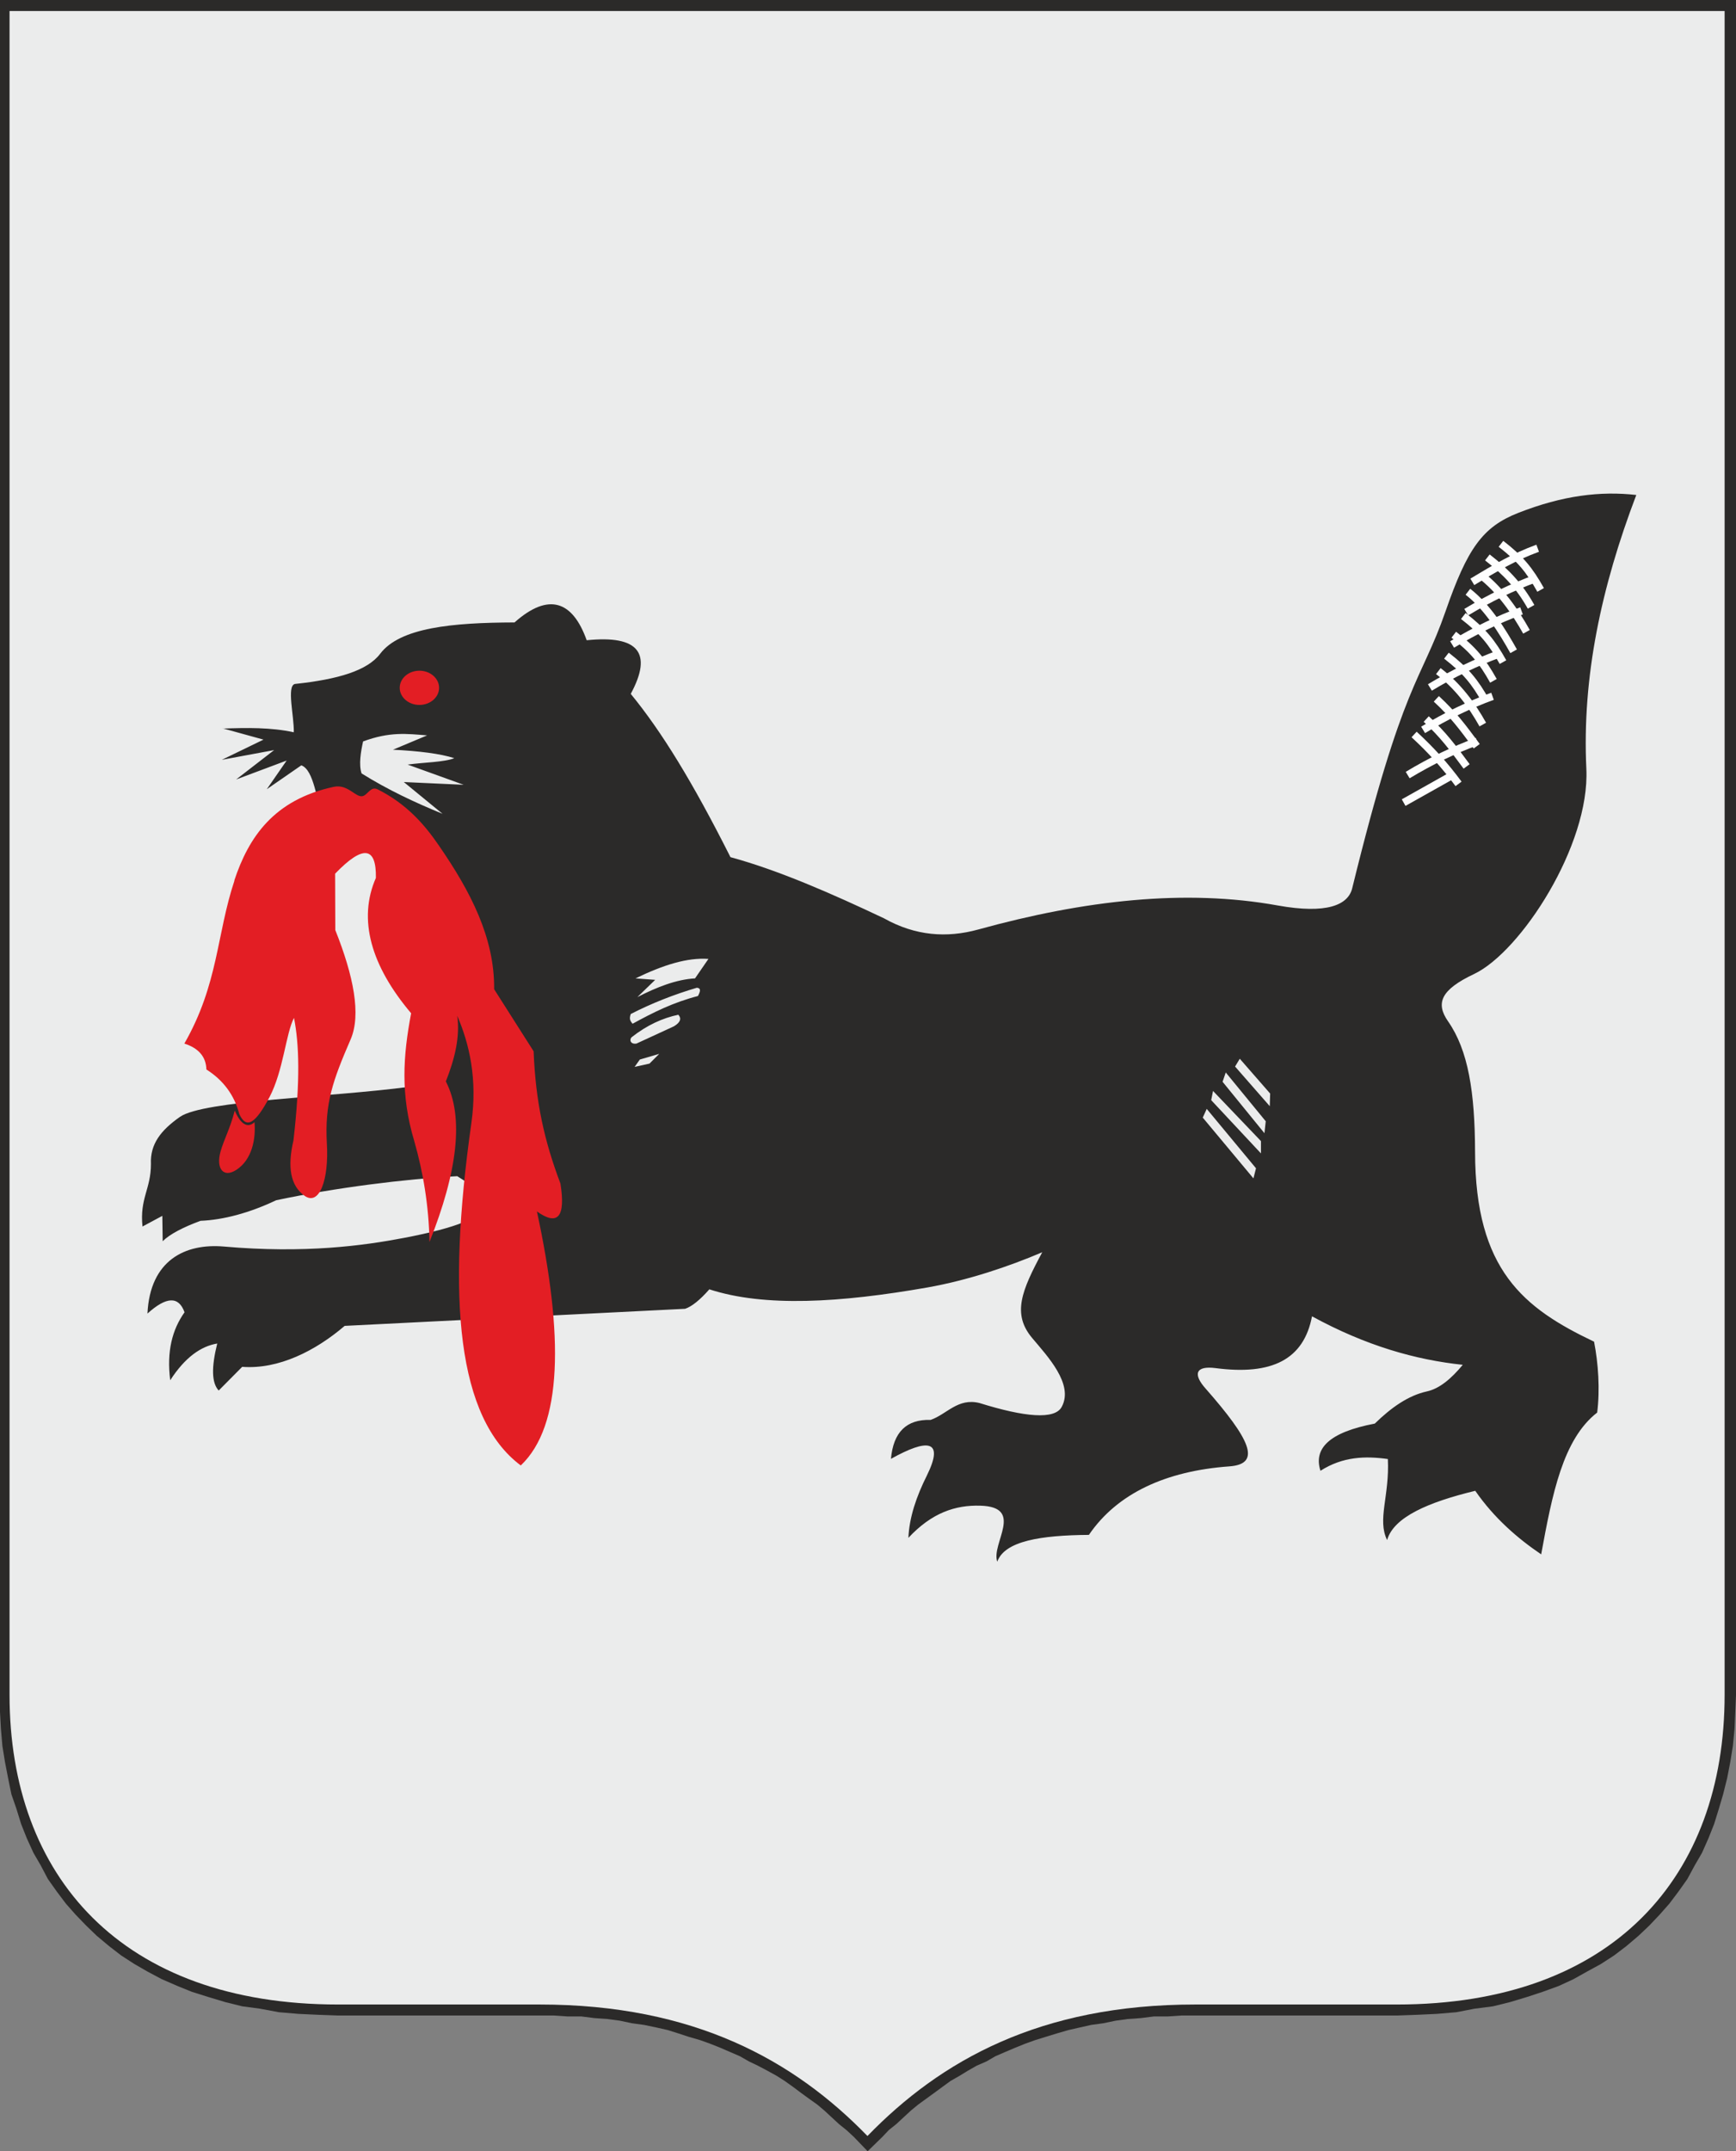 <?xml version="1.0" encoding="UTF-8" standalone="no"?>
<!-- Creator: CorelDRAW X6 -->

<svg
   xmlns:dc="http://purl.org/dc/elements/1.1/"
   xmlns:cc="http://creativecommons.org/ns#"
   xmlns:rdf="http://www.w3.org/1999/02/22-rdf-syntax-ns#"
   xmlns:svg="http://www.w3.org/2000/svg"
   xmlns="http://www.w3.org/2000/svg"
   xmlns:sodipodi="http://sodipodi.sourceforge.net/DTD/sodipodi-0.dtd"
   xmlns:inkscape="http://www.inkscape.org/namespaces/inkscape"
   xml:space="preserve"
   width="9.454cm"
   height="11.713cm"
   version="1.1"
   style="clip-rule:evenodd;fill-rule:evenodd;image-rendering:optimizeQuality;shape-rendering:geometricPrecision;text-rendering:geometricPrecision"
   viewBox="0 0 9453.999 11713"
   id="svg63"
   sodipodi:docname="gerb_irkutskoj_oblasti-1.svg"
   inkscape:version="0.92.4 (5da689c313, 2019-01-14)"><rect x="0" y="0" width="9453.999" height="11713" fill="#808080" stroke="none"/><sodipodi:namedview
   pagecolor="#ffffff"
   bordercolor="#666666"
   borderopacity="1"
   objecttolerance="10"
   gridtolerance="10"
   guidetolerance="10"
   inkscape:pageopacity="0"
   inkscape:pageshadow="2"
   inkscape:window-width="1920"
   inkscape:window-height="1017"
   id="namedview65"
   showgrid="false"
   fit-margin-top="0"
   fit-margin-left="0"
   fit-margin-right="0"
   fit-margin-bottom="0"
   inkscape:zoom="2.3786087"
   inkscape:cx="321.58944"
   inkscape:cy="167.87286"
   inkscape:window-x="1912"
   inkscape:window-y="-8"
   inkscape:window-maximized="1"
   inkscape:current-layer="svg63" />
 <defs
   id="defs4">
  <style
   type="text/css"
   id="style2">
   <![CDATA[
    .str1 {stroke:#2B2A29;stroke-width:7.62}
    .str0 {stroke:#FEFEFE;stroke-width:40.96}
    .fil3 {fill:none}
    .fil2 {fill:#E31E24}
    .fil1 {fill:#EBECEC}
    .fil0 {fill:#2B2A29}
   ]]>
  </style>
 </defs>
 <g
   id="Слой_x0020_1"
   transform="translate(-6314,-8598)">
  <g
   id="_675610384">
   <polygon
   class="fil0"
   points="15768,17827 15764,17919 15760,18011 15751,18104 15737,18191 15720,18279 15698,18367 15675,18445 15649,18529 15618,18607 15583,18686 15543,18755 15503,18829 15454,18898 15405,18963 15352,19023 15295,19083 15237,19138 15171,19194 15104,19245 15033,19291 14958,19332 14883,19374 14803,19411 14715,19443 14630,19471 14537,19499 14444,19522 14343,19535 14245,19554 14139,19563 14033,19568 13922,19572 12824,19572 12748,19572 12673,19577 12598,19577 12527,19586 12456,19591 12390,19600 12323,19614 12257,19623 12195,19637 12133,19651 12071,19669 12009,19688 11951,19706 11898,19725 11841,19748 11787,19771 11734,19794 11686,19822 11633,19845 11584,19873 11540,19900 11491,19928 11447,19960 11402,19993 11358,20025 11314,20057 11274,20090 11234,20127 11194,20164 11154,20196 11119,20233 11039,20311 10964,20233 10924,20196 10884,20164 10844,20127 10804,20090 10765,20057 10720,20025 10676,19993 10632,19960 10587,19928 10543,19900 10494,19873 10441,19845 10393,19822 10344,19794 10291,19771 10238,19748 10180,19725 10127,19706 10065,19688 10007,19669 9950,19651 9888,19637 9821,19623 9755,19614 9689,19600 9622,19591 9551,19586 9480,19577 9405,19577 9330,19572 9250,19572 8156,19572 8046,19568 7939,19563 7833,19554 7731,19535 7634,19522 7541,19499 7448,19471 7359,19443 7280,19411 7195,19374 7116,19332 7045,19291 6974,19245 6908,19194 6841,19138 6784,19083 6726,19023 6673,18963 6624,18898 6575,18829 6536,18755 6496,18686 6460,18607 6429,18529 6403,18445 6376,18367 6358,18279 6341,18191 6327,18104 6319,18011 6314,17919 6314,17827 6314,8598 15768,8598 "
   id="polygon7"
   style="fill:#2b2a29" />
   <path
   class="fil1"
   d="m 6367,8658 h 4672 4667 v 9168 c 0,988 -607,1686 -1785,1686 h -1098 c -846,0 -1386,305 -1785,716 -399,-411 -943,-716 -1785,-716 H 8155 c -1178,0 -1789,-697 -1789,-1686 V 8658 Z"
   id="path9"
   inkscape:connector-curvature="0"
   style="fill:#ebecec" />
   <g
   id="g59">
    <path
   class="fil0"
   d="m 7526,12565 c 132,-5 263,-7 388,20 2,-88 -40,-252 6,-263 236,-25 395,-73 464,-164 108,-143 393,-170 732,-171 187,-166 317,-116 393,97 281,-29 361,68 240,292 168,205 336,478 543,889 261,71 551,198 836,333 171,96 342,108 513,61 579,-160 1128,-222 1631,-131 267,48 384,-2 406,-94 278,-1133 373,-1119 508,-1507 119,-343 202,-460 395,-536 244,-96 450,-120 644,-98 -190,499 -296,991 -272,1491 20,416 -357,996 -611,1117 -182,86 -211,159 -142,258 110,158 146,385 147,712 1,642 265,850 648,1032 23,118 33,260 17,386 -187,145 -245,445 -305,772 -127,-86 -256,-197 -359,-346 -256,62 -444,143 -480,268 -55,-111 14,-241 4,-441 -122,-17 -245,-14 -367,64 -38,-119 43,-209 296,-257 90,-88 183,-153 283,-175 69,-15 133,-69 196,-145 -256,-27 -526,-103 -821,-264 -45,236 -219,322 -525,282 -108,-14 -126,32 -53,113 237,270 308,409 128,422 -346,25 -611,147 -765,373 -261,2 -459,33 -499,146 -35,-98 151,-298 -92,-305 -136,-4 -264,38 -392,175 5,-113 44,-226 101,-340 97,-197 1,-200 -196,-90 13,-146 85,-216 216,-212 89,-31 148,-121 266,-92 247,77 410,92 448,21 67,-124 -79,-277 -161,-375 -110,-131 -58,-257 55,-467 -182,78 -406,153 -626,192 -474,83 -886,108 -1187,10 -52,59 -96,94 -132,106 l -1854,93 c -159,136 -360,238 -558,223 l -128,129 c -39,-42 -40,-127 -8,-256 -89,15 -175,75 -256,200 -20,-157 11,-276 78,-370 -32,-89 -99,-86 -202,7 14,-292 207,-383 416,-365 442,39 761,-5 981,-47 597,-114 473,-223 290,-336 -285,15 -665,63 -986,131 -145,69 -288,107 -412,112 -95,35 -168,73 -206,111 l -2,-138 -54,29 -54,29 c -16,-153 46,-204 46,-340 -5,-109 54,-184 158,-257 129,-90 828,-107 1251,-164 l 311,-501 -317,-735 -462,-224 c -41,-97 -52,-264 -122,-290 l -188,130 108,-156 -275,103 207,-160 -285,53 227,-110 -221,-61 z m 765,70 c 146,-54 238,-42 349,-33 l -186,78 c 140,7 256,21 334,46 -53,22 -169,23 -254,35 l 305,110 -326,-15 211,173 c -149,-61 -297,-130 -441,-220 -16,-49 -4,-118 8,-173 z m 304,-390 c 25,3 40,43 34,88 -6,45 -32,80 -57,76 -25,-3 -40,-43 -34,-88 6,-45 32,-80 57,-76 z m 1180,1680 c 153,-74 282,-114 397,-106 l -73,106 c -102,6 -207,47 -314,102 l 97,-94 -108,-8 z m -26,194 c 115,-59 235,-106 360,-143 23,2 20,18 6,45 -135,35 -243,89 -356,151 -14,-16 -19,-27 -10,-53 z m 4,127 c 85,-67 170,-105 255,-123 19,21 11,42 -24,63 l -204,94 c -33,5 -40,-21 -26,-35 z m 45,121 106,-31 -53,53 -81,18 29,-41 z m 3268,-4 165,189 -2,69 -189,-216 26,-43 z m -77,74 218,266 -7,65 -228,-280 17,-50 z m -69,101 261,273 v 67 l -271,-290 z m -34,98 268,323 -14,55 -276,-331 22,-48 z"
   id="path11"
   inkscape:connector-curvature="0"
   style="fill:#2b2a29" />
    <g
   id="g17">
     <path
   class="fil2"
   d="m 7590,13392 c 78,-235 215,-440 542,-510 80,-17 123,67 162,49 26,-12 41,-53 77,-35 157,79 255,191 334,307 171,248 303,501 300,781 l 215,338 c 11,277 58,487 146,720 29,182 -14,233 -128,152 146,677 140,1167 -88,1383 -345,-258 -405,-904 -269,-1864 34,-240 -11,-432 -77,-584 16,113 -13,233 -62,357 100,195 63,492 -89,874 -4,-200 -35,-381 -83,-549 -76,-253 -61,-465 -17,-696 -219,-259 -291,-511 -192,-737 3,-172 -71,-180 -222,-23 l 1,307 c 100,251 141,460 84,594 -98,226 -142,350 -130,567 12,199 -41,342 -121,286 -77,-54 -95,-156 -61,-301 38,-328 31,-527 3,-668 -45,87 -57,286 -134,433 -76,143 -126,175 -164,90 -27,-102 -86,-183 -179,-242 -2,-69 -42,-116 -120,-141 186,-325 175,-594 273,-888 z"
   id="path13"
   inkscape:connector-curvature="0"
   style="fill:#e31e24" />
     <path
   class="fil2"
   d="m 7593,14646 c 29,68 67,99 107,62 8,92 -14,204 -98,259 -71,47 -113,-6 -87,-99 20,-70 52,-124 77,-222 z"
   id="path15"
   inkscape:connector-curvature="0"
   style="fill:#e31e24" />
    </g>
    <g
   id="g55">
     <line
   class="fil3 str0"
   x1="13958"
   y1="12968"
   x2="14225"
   y2="12818"
   id="line19"
   style="fill:none;stroke:#fefefe;stroke-width:40.96" />
     <path
   class="fil3 str0"
   d="m 13980,12818 c 126,-76 252,-137 378,-183"
   id="path21"
   inkscape:connector-curvature="0"
   style="fill:none;stroke:#fefefe;stroke-width:40.96" />
     <path
   class="fil3 str0"
   d="m 14064,12572 c 126,-76 252,-137 378,-183"
   id="path23"
   inkscape:connector-curvature="0"
   style="fill:none;stroke:#fefefe;stroke-width:40.96" />
     <path
   class="fil3 str0"
   d="m 14101,12341 c 126,-76 252,-137 378,-183"
   id="path25"
   inkscape:connector-curvature="0"
   style="fill:none;stroke:#fefefe;stroke-width:40.96" />
     <path
   class="fil3 str0"
   d="m 14222,12107 c 126,-76 252,-137 378,-183"
   id="path27"
   inkscape:connector-curvature="0"
   style="fill:none;stroke:#fefefe;stroke-width:40.96" />
     <path
   class="fil3 str0"
   d="m 14299,11931 c 126,-76 252,-137 378,-183"
   id="path29"
   inkscape:connector-curvature="0"
   style="fill:none;stroke:#fefefe;stroke-width:40.96" />
     <path
   class="fil3 str0"
   d="m 14332,11766 c 126,-76 230,-137 356,-183"
   id="path31"
   inkscape:connector-curvature="0"
   style="fill:none;stroke:#fefefe;stroke-width:40.96" />
     <path
   class="fil3 str0"
   d="m 14557,12144 c -61,-109 -143,-242 -249,-324"
   id="path33"
   inkscape:connector-curvature="0"
   style="fill:none;stroke:#fefefe;stroke-width:40.96" />
     <path
   class="fil3 str0"
   d="m 14627,12038 c -61,-109 -143,-228 -249,-309"
   id="path35"
   inkscape:connector-curvature="0"
   style="fill:none;stroke:#fefefe;stroke-width:40.96" />
     <path
   class="fil3 str0"
   d="m 14652,11902 c -61,-109 -132,-187 -238,-269"
   id="path37"
   inkscape:connector-curvature="0"
   style="fill:none;stroke:#fefefe;stroke-width:40.96" />
     <path
   class="fil3 str0"
   d="m 14704,11810 c -61,-109 -110,-169 -216,-251"
   id="path39"
   inkscape:connector-curvature="0"
   style="fill:none;stroke:#fefefe;stroke-width:40.96" />
     <path
   class="fil3 str0"
   d="m 14499,12203 c -61,-109 -110,-169 -216,-251"
   id="path41"
   inkscape:connector-curvature="0"
   style="fill:none;stroke:#fefefe;stroke-width:40.96" />
     <path
   class="fil3 str0"
   d="m 14447,12305 c -61,-109 -110,-169 -216,-251"
   id="path43"
   inkscape:connector-curvature="0"
   style="fill:none;stroke:#fefefe;stroke-width:40.96" />
     <path
   class="fil3 str0"
   d="m 14407,12419 c -61,-109 -110,-169 -216,-251"
   id="path45"
   inkscape:connector-curvature="0"
   style="fill:none;stroke:#fefefe;stroke-width:40.96" />
     <path
   class="fil3 str0"
   d="m 14389,12543 c -61,-109 -135,-209 -242,-291"
   id="path47"
   inkscape:connector-curvature="0"
   style="fill:none;stroke:#fefefe;stroke-width:40.96" />
     <path
   class="fil3 str0"
   d="m 14356,12661 c -77,-104 -127,-172 -220,-258"
   id="path49"
   inkscape:connector-curvature="0"
   style="fill:none;stroke:#fefefe;stroke-width:40.96" />
     <path
   class="fil3 str0"
   d="m 14301,12771 c -77,-104 -127,-172 -220,-258"
   id="path51"
   inkscape:connector-curvature="0"
   style="fill:none;stroke:#fefefe;stroke-width:40.96" />
     <path
   class="fil3 str0"
   d="m 14257,12866 c -77,-104 -149,-183 -242,-269"
   id="path53"
   inkscape:connector-curvature="0"
   style="fill:none;stroke:#fefefe;stroke-width:40.96" />
    </g>
    <ellipse
   class="fil2 str1"
   cx="8598"
   cy="12343"
   rx="111"
   ry="97"
   id="ellipse57"
   style="fill:#e31e24;stroke:#2b2a29;stroke-width:7.62" />
   </g>
  </g>
 </g>
</svg>